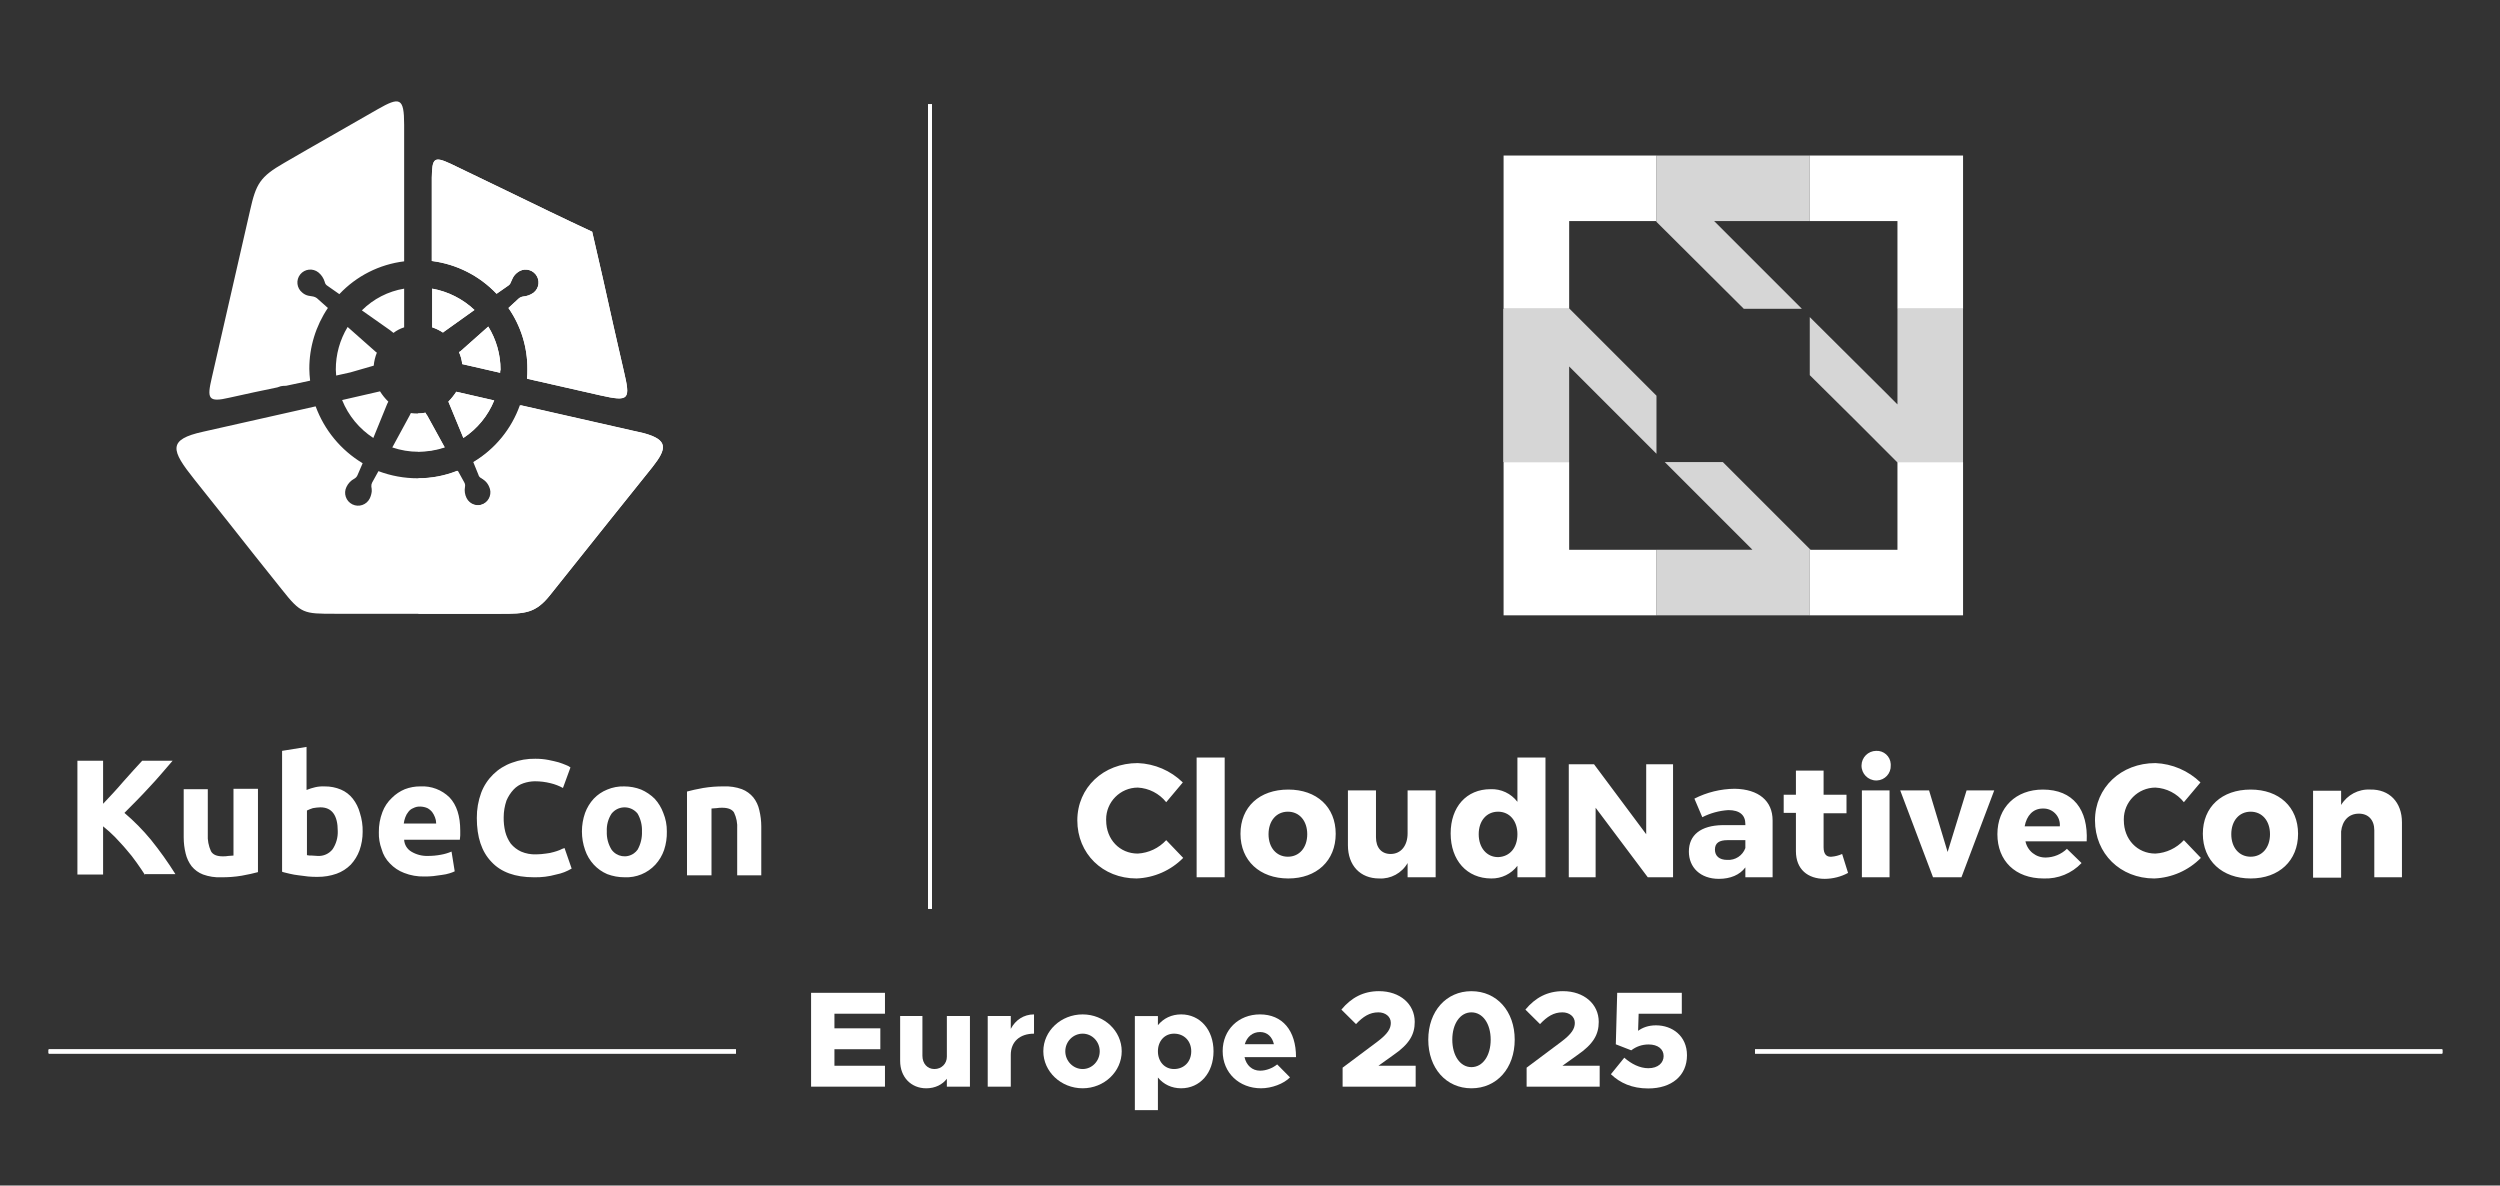 <?xml version="1.0" encoding="UTF-8"?><svg id="Layer_1" xmlns="http://www.w3.org/2000/svg" viewBox="0 0 651.451 308.923"><rect x="0" y="0" width="651.451" height="308.923" fill="#333333" stroke="none"/><defs><style>.cls-1{fill-rule:evenodd;}.cls-1,.cls-2,.cls-3{fill:#fff;}.cls-2{opacity:.8;}</style></defs><path class="cls-3" d="M179.02,206.26c1.129-.306,2.473-.617,4.22-.928,1.764-.289,3.559-.429,5.354-.411,1.611-.066,3.222.175,4.732.722,1.169.451,2.197,1.2,2.99,2.163.757.968,1.283,2.093,1.541,3.292.337,1.383.512,2.797.517,4.224v12.765h-6.277v-12.043c.105-1.493-.184-2.981-.827-4.325-.512-.823-1.545-1.239-3.086-1.239-.486-.009-.963.022-1.445.105-.512,0-.928.101-1.335.101v17.401h-6.383v-21.827ZM167.283,216.662c.066-1.624-.324-3.226-1.129-4.636-1.484-1.874-4.203-2.193-6.081-.718-.263.21-.508.455-.718.718-.893,1.375-1.322,2.999-1.235,4.636-.07,1.664.359,3.314,1.235,4.732,1.344,1.878,3.944,2.311,5.822.976.376-.267.705-.6.976-.976.805-1.445,1.195-3.082,1.129-4.732M173.766,216.662c.039,1.637-.201,3.274-.718,4.833-.49,1.414-1.261,2.71-2.268,3.813-2.058,2.228-4.995,3.432-8.024,3.292-1.554.005-3.086-.276-4.531-.823-1.331-.573-2.522-1.41-3.502-2.469-1.011-1.099-1.786-2.395-2.263-3.813-1.099-3.13-1.099-6.545,0-9.67.508-1.375,1.274-2.636,2.263-3.708.985-1.033,2.176-1.839,3.502-2.368,1.396-.591,2.907-.871,4.426-.827,1.515,0,3.016.276,4.421.827,1.305.569,2.491,1.37,3.506,2.368.985,1.073,1.76,2.333,2.259,3.708.635,1.532.95,3.174.928,4.837M139.074,228.599c-4.837,0-8.541-1.339-11.01-4.014-2.578-2.679-3.813-6.483-3.813-11.426-.018-2.246.363-4.478,1.138-6.588,1.388-3.664,4.33-6.527,8.024-7.823,1.944-.718,4.005-1.068,6.076-1.033,1.143-.004,2.276.092,3.397.306,1.029.21,1.952.416,2.675.621.665.21,1.313.447,1.957.722.411.136.792.346,1.134.617l-1.957,5.349c-1.007-.551-2.075-.963-3.191-1.234-1.344-.341-2.727-.512-4.119-.512-1.016.009-2.027.188-2.986.512-.981.324-1.865.893-2.57,1.65-.784.845-1.41,1.821-1.856,2.88-.473,1.397-.718,2.85-.722,4.325-.026,1.278.11,2.561.416,3.809.285,1.107.775,2.154,1.44,3.086.727.871,1.642,1.58,2.675,2.057,1.235.525,2.57.775,3.909.727.862-.013,1.725-.079,2.578-.21.696-.07,1.383-.206,2.058-.411.525-.14,1.038-.311,1.545-.516.394-.21.806-.385,1.235-.512l1.856,5.349c-1.243.744-2.6,1.27-4.019,1.545-1.909.534-3.887.779-5.87.722M113.653,214.499c-.004-.53-.109-1.055-.311-1.545-.179-.482-.425-.928-.722-1.34-.341-.42-.762-.775-1.235-1.029-.587-.258-1.213-.394-1.856-.411-.639-.035-1.283.109-1.852.411-.49.188-.915.508-1.235.928-.355.425-.635.915-.823,1.44-.201.53-.337,1.081-.407,1.642h8.44v-.096ZM98.72,216.863c-.026-1.79.289-3.572.928-5.249.525-1.409,1.375-2.679,2.473-3.704.972-.976,2.123-1.742,3.393-2.268,1.287-.486,2.649-.735,4.014-.722,2.837-.162,5.608.889,7.622,2.885,1.852,1.952,2.78,4.837,2.78,8.646v1.234c0,.416-.105.823-.105,1.134h-14.516c.066,1.274.762,2.43,1.856,3.086,1.3.784,2.802,1.182,4.325,1.134,1.134.005,2.272-.1,3.393-.311.954-.166,1.887-.442,2.78-.823l.827,5.148c-.433.206-.884.381-1.34.512-.639.201-1.291.337-1.961.416-.714.105-1.44.206-2.259.311-.792.079-1.58.114-2.368.105-1.795.044-3.581-.271-5.253-.928-1.405-.53-2.675-1.375-3.708-2.473-1.024-1.024-1.769-2.307-2.154-3.708-.525-1.41-.77-2.916-.727-4.426M94.5,216.762c.009,1.646-.276,3.279-.823,4.837-.504,1.375-1.274,2.631-2.268,3.708-1.042,1.051-2.303,1.865-3.699,2.364-1.589.56-3.261.836-4.942.823-.827.017-1.65-.022-2.473-.096l-2.473-.311c-.792-.087-1.589-.228-2.364-.416-.718-.201-1.44-.306-1.952-.512v-31.501l6.374-1.029v11.22c.735-.298,1.497-.543,2.268-.718.814-.18,1.646-.25,2.473-.21,1.445-.013,2.885.263,4.22.827,1.213.512,2.272,1.331,3.091,2.368.854,1.094,1.484,2.355,1.847,3.708.512,1.593.762,3.257.722,4.938M88.013,216.557c0-4.124-1.537-6.181-4.522-6.181-.657.017-1.313.092-1.961.21-.53.166-1.042.376-1.545.617v11.631c.403.096.823.127,1.239.105.512,0,1.029.1,1.545.1,1.51.096,2.977-.551,3.909-1.751.928-1.401,1.396-3.056,1.335-4.732M67.219,227.26c-1.129.306-2.465.617-4.22.928-1.764.298-3.559.433-5.354.411-1.611.075-3.213-.175-4.732-.722-1.164-.446-2.198-1.191-2.986-2.163-.74-.976-1.261-2.097-1.545-3.292-.341-1.379-.512-2.797-.512-4.224v-12.555h6.278v11.737c-.092,1.524.193,3.038.823,4.421.512.928,1.545,1.344,3.091,1.344.482.009.963-.022,1.44-.105.512,0,.928-.1,1.34-.1v-17.401h6.378v21.722ZM37.779,227.982c-.617-.928-1.34-2.057-2.163-3.187-.827-1.186-1.72-2.32-2.675-3.401-.928-1.129-1.952-2.163-2.985-3.292-.976-.985-2.009-1.917-3.091-2.78v12.555h-6.693v-29.646h6.693v11.22c1.751-1.852,3.502-3.704,5.253-5.765,1.747-1.957,3.397-3.809,4.938-5.455h7.928c-2.058,2.368-4.019,4.737-6.076,6.899-2.058,2.263-4.22,4.426-6.483,6.693,2.5,2.123,4.807,4.461,6.899,6.995,2.307,2.854,4.435,5.849,6.383,8.957h-7.928v.206Z"/><path class="cls-1" d="M91.309,97.038l-3.708.823c0-.512-.096-1.033-.096-1.545-.018-3.918,1.051-7.766,3.082-11.115l7.21,6.382c.118.127.254.232.411.306-.442,1.081-.718,2.233-.823,3.397-.206.101-.512.101-.722.206l-5.354,1.545ZM105.313,75.216v10.082c-1.002.315-1.948.806-2.78,1.449-.311-.21-.617-.521-.928-.727l-7.311-5.144c2.994-2.986,6.847-4.969,11.019-5.66M55.18,98.478c3.498-15.335,6.479-28.306,9.985-43.65,1.545-6.899,2.57-8.751,8.847-12.354,8.65-5.043,15.134-8.646,24.397-14,5.765-3.292,6.904-3.086,6.904,4.014v35.616c-6.457.788-12.433,3.813-16.885,8.545l-3.086-2.163c-.381-.219-.648-.595-.722-1.024-.289-.972-.862-1.834-1.646-2.473-1.453-1.164-3.576-.932-4.741.521-1.156,1.449-.932,3.563.521,4.728.464.411,1.029.7,1.642.827.416.101.823.101,1.239.206.337.07.648.215.924.411l2.881,2.57c-3.161,4.68-4.85,10.209-4.837,15.86,0,1.024.105,2.057.21,3.082l-6.277,1.34c-.455-.009-.902.022-1.344.105l-.924.311c-4.119.823-8.239,1.747-12.459,2.675-5.66,1.335-5.866.206-4.627-5.148M112.62,85.297v-10.082c4.137.744,7.959,2.675,11.014,5.555l-7.928,5.665c-.105.101-.201.206-.306.206-.862-.569-1.795-1.024-2.78-1.344M130.327,97.139l-9.885-2.263c-.101-1.068-.381-2.11-.823-3.091.105-.105.21-.201.311-.201l7.306-6.488c2.075,3.375,3.187,7.258,3.191,11.22-.088.267-.127.547-.101.823M117.457,42.685c5.358,2.57,9.162,4.421,14.516,7,7.416,3.603,14.823,7.206,22.339,10.703,1.852,8.029,3.708,16.062,5.455,24.086,1.134,4.842,1.65,7.416,2.78,12.152,1.751,7.512,1.545,8.129-6.177,6.383l-19.047-4.325c.087-.823.123-1.646.105-2.473.044-5.7-1.681-11.272-4.938-15.956l2.679-2.469c.32-.271.709-.446,1.129-.512,1.002-.079,1.97-.433,2.78-1.033,1.445-1.165,1.677-3.283.512-4.732-1.164-1.453-3.288-1.681-4.732-.516-.521.381-.946.876-1.235,1.44-.21.416-.311.722-.521,1.134-.105.333-.324.626-.613.827l-3.091,2.158c-4.474-4.715-10.436-7.731-16.88-8.545v-21.717c.101-5.052.512-5.66,4.938-3.603M110.868,107.54c-.644.118-1.296.193-1.952.201-.626.017-1.243-.013-1.856-.105l-.306.617-4.531,8.344c2.193.74,4.483,1.125,6.794,1.129,2.342-.013,4.671-.394,6.895-1.129l-4.531-8.239c-.201-.245-.381-.53-.512-.819M118.901,102.081l9.88,2.263c-1.624,4.001-4.421,7.411-8.033,9.78l-3.909-9.469c.77-.784,1.462-1.646,2.062-2.574M89.147,104.244l9.88-2.268c.608.985,1.335,1.882,2.163,2.679l-.306.617-3.603,8.852c-3.664-2.377-6.505-5.831-8.134-9.88M170.063,121.641c-4.732,5.87-6.895,8.646-11.631,14.516-5.358,6.693-9.675,12.148-15.033,18.837-3.809,4.837-6.588,4.942-12.866,4.942h-43.238c-8.234,0-8.851,0-13.899-6.383-5.043-6.282-8.952-11.224-13.899-17.502-3.909-4.938-4.938-6.172-8.847-11.119-6.076-7.617-7.109-10.393,2.364-12.455l29.238-6.588c2.272,6.195,6.593,11.426,12.249,14.823l-1.335,3.091c-.162.398-.455.722-.823.928-.906.473-1.629,1.234-2.062,2.163-.823,1.672-.14,3.699,1.537,4.531,1.677.827,3.708.136,4.535-1.541v-.004c.285-.587.455-1.217.521-1.856.013-.411-.022-.827-.105-1.234-.035-.359.039-.714.201-1.033l1.65-2.986c3.257,1.23,6.711,1.86,10.191,1.856,3.524.022,7.022-.648,10.296-1.952l1.642,2.986c.228.368.306.81.21,1.234-.175.976-.031,1.987.407,2.88.823,1.677,2.854,2.373,4.531,1.554,1.677-.823,2.373-2.85,1.55-4.531l-.004-.009c-.254-.596-.639-1.121-1.129-1.545-.32-.276-.665-.512-1.033-.722-.311-.171-.534-.477-.617-.823l-1.335-3.292c5.656-3.371,9.946-8.62,12.148-14.827l32.22,7.311c6.483,1.751,6.076,4.019,2.368,8.751"/><path class="cls-1" d="M112.62,85.297v-10.082c4.137.744,7.959,2.675,11.014,5.555l-7.928,5.665c-.105.101-.201.206-.306.206-.862-.569-1.795-1.024-2.78-1.344M130.327,97.139l-9.885-2.263c-.101-1.068-.381-2.11-.823-3.091.105-.105.21-.201.311-.201l7.306-6.488c2.075,3.375,3.187,7.258,3.191,11.22-.088.267-.127.547-.101.823M117.457,42.685c5.358,2.57,9.162,4.421,14.516,7,7.416,3.603,14.823,7.206,22.339,10.703,1.852,8.029,3.708,16.062,5.455,24.086,1.134,4.842,1.65,7.416,2.78,12.152,1.751,7.512,1.545,8.129-6.177,6.383l-19.047-4.325c.087-.823.123-1.646.105-2.473.044-5.7-1.681-11.272-4.938-15.956l2.679-2.469c.32-.271.709-.446,1.129-.512,1.002-.079,1.97-.433,2.78-1.033,1.445-1.165,1.677-3.283.512-4.732-1.164-1.453-3.288-1.681-4.732-.516-.521.381-.946.876-1.235,1.44-.21.416-.311.722-.516,1.134-.11.333-.328.626-.617.827l-3.091,2.158c-4.474-4.715-10.436-7.731-16.88-8.545v-21.717c.101-5.052.512-5.66,4.938-3.603M118.901,102.081l9.88,2.263c-1.624,4.001-4.421,7.411-8.033,9.78l-3.909-9.469c.77-.784,1.462-1.646,2.062-2.574M108.916,117.622v-9.88c.657-.013,1.309-.088,1.952-.201.101.258.236.499.416.714l4.526,8.239c-2.228.736-4.548,1.116-6.895,1.129M170.063,121.641c-4.732,5.87-6.895,8.646-11.631,14.516-5.358,6.693-9.675,12.148-15.033,18.837-3.809,4.837-6.588,4.942-12.866,4.942h-21.516v-35.31c3.524.022,7.022-.648,10.292-1.952l1.65,2.986c.228.368.298.81.206,1.234-.175.976-.035,1.987.412,2.88.827,1.677,2.859,2.36,4.531,1.532,1.672-.823,2.364-2.846,1.545-4.518-.258-.596-.644-1.121-1.138-1.545-.315-.276-.661-.512-1.024-.722-.315-.171-.534-.477-.617-.823l-1.34-3.292c5.651-3.371,9.95-8.62,12.148-14.827l32.22,7.311c6.277,1.751,5.87,4.019,2.163,8.751"/><path class="cls-3" d="M408.895,120.403h-17.09v39.946h39.836v-17.086h-22.746v-22.86ZM494.439,120.508v22.755h-22.645l-.206-.21v17.296h39.946v-39.946h-17.191l.096.105ZM391.805,80.466h17.191l-.101-.105v-22.755h22.65l.096.21v-17.296h-39.836v39.946ZM471.588,40.52v17.086h22.851v22.86h17.095v-39.946h-39.946Z"/><polygon class="cls-2" points="431.645 103.11 408.995 80.46 391.703 80.46 391.703 120.406 408.89 120.406 408.89 95.493 431.645 118.243 431.645 103.11"/><polygon class="cls-2" points="469.526 80.462 446.675 57.611 471.588 57.611 471.588 40.521 431.646 40.521 431.646 57.812 454.397 80.462 469.526 80.462"/><polygon class="cls-2" points="448.941 120.407 433.808 120.407 452.75 139.349 456.659 143.258 431.645 143.258 431.645 160.344 471.591 160.344 471.591 143.057 460.262 131.728 448.941 120.407"/><polygon class="cls-2" points="494.441 80.462 494.441 105.38 490.528 101.462 471.59 82.625 471.59 97.758 483.016 109.079 494.336 120.408 511.527 120.408 511.527 80.462 494.441 80.462"/><path class="cls-3" d="M308.216,203.889l-4.325,5.148c-1.812-2.272-4.509-3.655-7.411-3.809-4.566.018-8.252,3.734-8.243,8.296,0,.083.009.171.009.254,0,4.938,3.498,8.646,8.234,8.646,2.832-.157,5.49-1.414,7.411-3.498l4.43,4.627c-3.222,3.266-7.569,5.179-12.148,5.358-8.856,0-15.444-6.488-15.444-15.134,0-8.55,6.79-14.932,15.751-14.932,4.404.166,8.585,1.966,11.736,5.043M311.818,197.406h7.311v31.195h-7.311v-31.195ZM348.057,217.276c0,7-4.947,11.636-12.354,11.636-7.416,0-12.459-4.636-12.459-11.636,0-7.004,4.942-11.531,12.459-11.531,7.407,0,12.354,4.526,12.354,11.531M330.555,217.381c0,3.498,2.058,5.862,5.043,5.862s5.043-2.364,5.043-5.862c0-3.506-2.058-5.87-5.043-5.87s-5.043,2.364-5.043,5.87M374.103,228.601h-7.311v-3.708c-1.515,2.631-4.382,4.19-7.416,4.019-4.938,0-8.134-3.402-8.134-8.65v-14.306h7.311v12.244c0,2.679,1.44,4.33,3.809,4.33,2.78,0,4.43-2.268,4.43-5.358v-11.216h7.311v22.645ZM402.72,228.601h-7.311v-2.99c-1.615,2.114-4.137,3.34-6.799,3.301-6.378,0-10.598-4.741-10.598-11.741,0-6.899,4.115-11.526,10.397-11.526,2.727-.114,5.345,1.116,7,3.296v-11.535h7.311v31.195ZM395.41,217.381c0-3.506-2.058-5.87-5.043-5.87s-5.047,2.364-5.047,5.87c0,3.498,2.062,5.967,5.047,5.967,3.086-.105,5.043-2.469,5.043-5.967M429.38,228.601l-13.592-18.119v18.119h-6.996v-29.444h6.588l13.588,18.224v-18.224h6.996v29.444h-6.584ZM461.906,213.778v14.823h-7.101v-2.574c-1.44,1.957-3.909,2.985-6.895,2.985-4.837,0-7.823-2.985-7.823-7.105,0-4.325,3.091-6.794,8.751-6.895h5.967v-.311c0-2.263-1.44-3.603-4.421-3.603-2.368.145-4.684.775-6.798,1.852l-2.058-4.841c3.252-1.655,6.847-2.535,10.498-2.57,6.278.105,9.88,3.191,9.88,8.239M454.805,220.984v-2.057h-4.632c-2.158,0-3.296.713-3.296,2.465,0,1.65,1.138,2.679,3.196,2.679,2.092.14,4.019-1.116,4.732-3.086M481.57,227.467c-1.865,1.002-3.949,1.532-6.072,1.545-4.426,0-7.516-2.473-7.516-7.21v-9.985h-3.187v-4.732h3.187v-6.278h7.21v6.278h5.971v4.837h-5.971v8.852c0,1.755.718,2.574,2.058,2.469.963-.074,1.9-.324,2.775-.713l1.545,4.938ZM492.689,199.463c.088,2.075-1.528,3.83-3.612,3.914h-.197c-2.128-.026-3.835-1.777-3.804-3.914.026-2.088,1.712-3.778,3.804-3.804,1.996-.11,3.704,1.423,3.809,3.419.009.127.009.258,0,.385M485.173,205.955h7.206v22.65h-7.206v-22.65ZM503.708,228.601l-8.55-22.645h7.517l4.837,16.053,4.942-16.053h7.206l-8.545,22.645h-7.407ZM543.75,219.233h-15.957c.525,2.521,2.78,4.299,5.354,4.22,2.04-.044,3.988-.849,5.454-2.268l3.813,3.708c-2.561,2.705-6.164,4.172-9.889,4.019-7.407,0-12.043-4.636-12.043-11.531,0-7.004,4.837-11.636,11.842-11.636,7.928,0,11.837,5.253,11.426,13.488M536.75,215.324c.201-2.355-1.541-4.421-3.892-4.623-.175-.017-.359-.017-.534-.013-2.574,0-4.22,1.852-4.737,4.636h9.162ZM573.4,203.889l-4.325,5.148c-1.812-2.272-4.509-3.655-7.411-3.809-4.566.018-8.252,3.734-8.243,8.296,0,.083.009.171.009.254,0,4.938,3.502,8.646,8.234,8.646,2.832-.157,5.49-1.414,7.411-3.498l4.43,4.627c-3.222,3.266-7.565,5.179-12.148,5.358-8.856,0-15.444-6.488-15.444-15.134,0-8.55,6.798-14.932,15.751-14.932,4.4.184,8.576,1.983,11.737,5.043M598.83,217.276c0,7-4.947,11.636-12.354,11.636-7.416,0-12.459-4.636-12.459-11.636,0-7.004,4.942-11.531,12.459-11.531,7.407,0,12.354,4.526,12.354,11.531M581.429,217.381c0,3.498,2.062,5.862,5.047,5.862s5.043-2.364,5.043-5.862c0-3.506-2.057-5.87-5.043-5.87s-5.047,2.364-5.047,5.87M625.901,214.29v14.31h-7.206v-12.253c0-2.675-1.545-4.325-4.014-4.325-2.679,0-4.33,1.852-4.631,4.636v12.043h-7.311v-22.65h7.311v3.708c1.602-2.64,4.531-4.185,7.613-4.015,4.947-.1,8.239,3.292,8.239,8.545"/><rect class="cls-3" x="241.82" y="27.239" width="1.033" height="209.492"/><rect class="cls-3" x="241.82" y="27.239" width="1.033" height="209.492"/><rect class="cls-3" x="241.82" y="27.239" width="1.033" height="209.492"/><rect class="cls-3" x="241.82" y="27.239" width="1.033" height="209.492"/><rect class="cls-3" x="241.82" y="27.243" width="1.024" height="209.488"/><rect class="cls-3" x="12.69" y="273.472" width="179.089" height="1.033"/><rect class="cls-3" x="12.69" y="273.472" width="179.089" height="1.033"/><rect class="cls-3" x="12.69" y="273.472" width="179.089" height="1.029"/><rect class="cls-3" x="457.318" y="273.472" width="179.094" height="1.033"/><rect class="cls-3" x="457.318" y="273.472" width="179.094" height="1.033"/><rect class="cls-3" x="457.323" y="273.472" width="179.089" height="1.029"/><polygon class="cls-3" points="217.437 264.154 217.437 267.962 229.397 267.962 229.397 273.408 217.437 273.408 217.437 277.716 230.605 277.716 230.605 283.161 211.352 283.161 211.352 258.708 230.605 258.708 230.605 264.154 217.437 264.154"/><path class="cls-3" d="M252.748,264.759v18.399h-6.015v-2.062c-1.143,1.532-3.06,2.495-5.371,2.495-3.988,0-6.803-2.959-6.803-7.127v-11.706h5.805v10.358c0,2.027,1.278,3.454,3.13,3.454,1.852,0,3.24-1.392,3.24-3.209v-10.603h6.015Z"/><path class="cls-3" d="M269.444,264.332v5.021c-3.734,0-6.054,2.136-6.054,5.516v8.296h-6.011v-18.408h6.011v3.349c1.217-2.316,3.384-3.774,6.054-3.774"/><path class="cls-3" d="M271.87,273.942c0-5.301,4.588-9.609,10.248-9.609,5.621,0,10.178,4.308,10.178,9.609s-4.557,9.644-10.178,9.644c-5.66,0-10.248-4.343-10.248-9.644M286.566,273.942c0-2.526-1.992-4.592-4.448-4.592-2.491,0-4.522,2.066-4.522,4.592s2.031,4.627,4.522,4.627c2.456,0,4.448-2.101,4.448-4.627"/><path class="cls-3" d="M316.22,273.942c0,5.66-3.524,9.644-8.436,9.644-2.495,0-4.596-1.033-6.054-2.806v8.506h-6.01v-24.523h6.01v2.381c1.458-1.782,3.559-2.811,6.054-2.811,4.912,0,8.436,3.988,8.436,9.609M310.415,273.942c0-2.67-1.847-4.592-4.487-4.592-2.451,0-4.198,1.922-4.198,4.592,0,2.701,1.747,4.627,4.198,4.627,2.64,0,4.487-1.926,4.487-4.627"/><path class="cls-3" d="M332.805,277.361l3.345,3.38c-1.633,1.672-4.767,2.845-7.543,2.845-5.695,0-10.003-4.019-10.003-9.679,0-5.59,4.163-9.574,9.714-9.574,5.84,0,9.399,4.159,9.399,11.141h-13.417c.464,2.101,1.957,3.524,4.058,3.524,1.563,0,3.239-.648,4.448-1.637M324.37,272.091h7.582c-.425-1.887-1.712-3.165-3.594-3.165-1.957,0-3.419,1.243-3.988,3.165"/><path class="cls-3" d="M349.857,278.214l9.044-6.763c2.736-2.062,3.52-3.415,3.52-4.912,0-1.672-1.458-2.741-3.239-2.741-2.281,0-3.984,1.103-5.835,3.06l-3.809-3.774c2.6-3.134,5.765-4.807,9.788-4.807,5.481,0,9.324,3.349,9.324,8.011,0,3.239-1.353,5.765-5.625,8.685l-3.844,2.745h9.714v5.441h-19.038v-4.947Z"/><path class="cls-3" d="M372.18,270.917c0-7.402,4.662-12.634,11.242-12.634,6.624,0,11.281,5.231,11.281,12.634,0,7.438-4.658,12.673-11.281,12.673-6.58,0-11.242-5.236-11.242-12.673M388.443,270.917c0-4.168-2.062-7.118-5.021-7.118-2.92,0-4.982,2.95-4.982,7.118s2.062,7.157,4.982,7.157c2.959,0,5.021-2.99,5.021-7.157"/><path class="cls-3" d="M397.806,278.214l9.044-6.763c2.736-2.062,3.52-3.415,3.52-4.912,0-1.672-1.458-2.741-3.239-2.741-2.281,0-3.984,1.103-5.835,3.06l-3.809-3.774c2.6-3.134,5.765-4.807,9.789-4.807,5.481,0,9.324,3.349,9.324,8.011,0,3.239-1.353,5.765-5.625,8.685l-3.844,2.745h9.714v5.441h-19.038v-4.947Z"/><path class="cls-3" d="M419.769,279.922l3.489-4.308c1.852,1.637,4.058,2.741,6.265,2.741,2.561,0,3.984-1.423,3.984-3.165,0-1.817-1.493-3.025-3.909-3.025-1.751,0-3.279.569-4.526,1.528l-4.023-1.567.359-13.417h16.836v5.446h-11.246l-.145,4.452c1.178-.854,2.706-1.427,4.662-1.427,4.273,0,8.077,2.78,8.077,7.797,0,5.301-3.949,8.65-10.108,8.65-4.198,0-7.332-1.423-9.714-3.704"/></svg>
